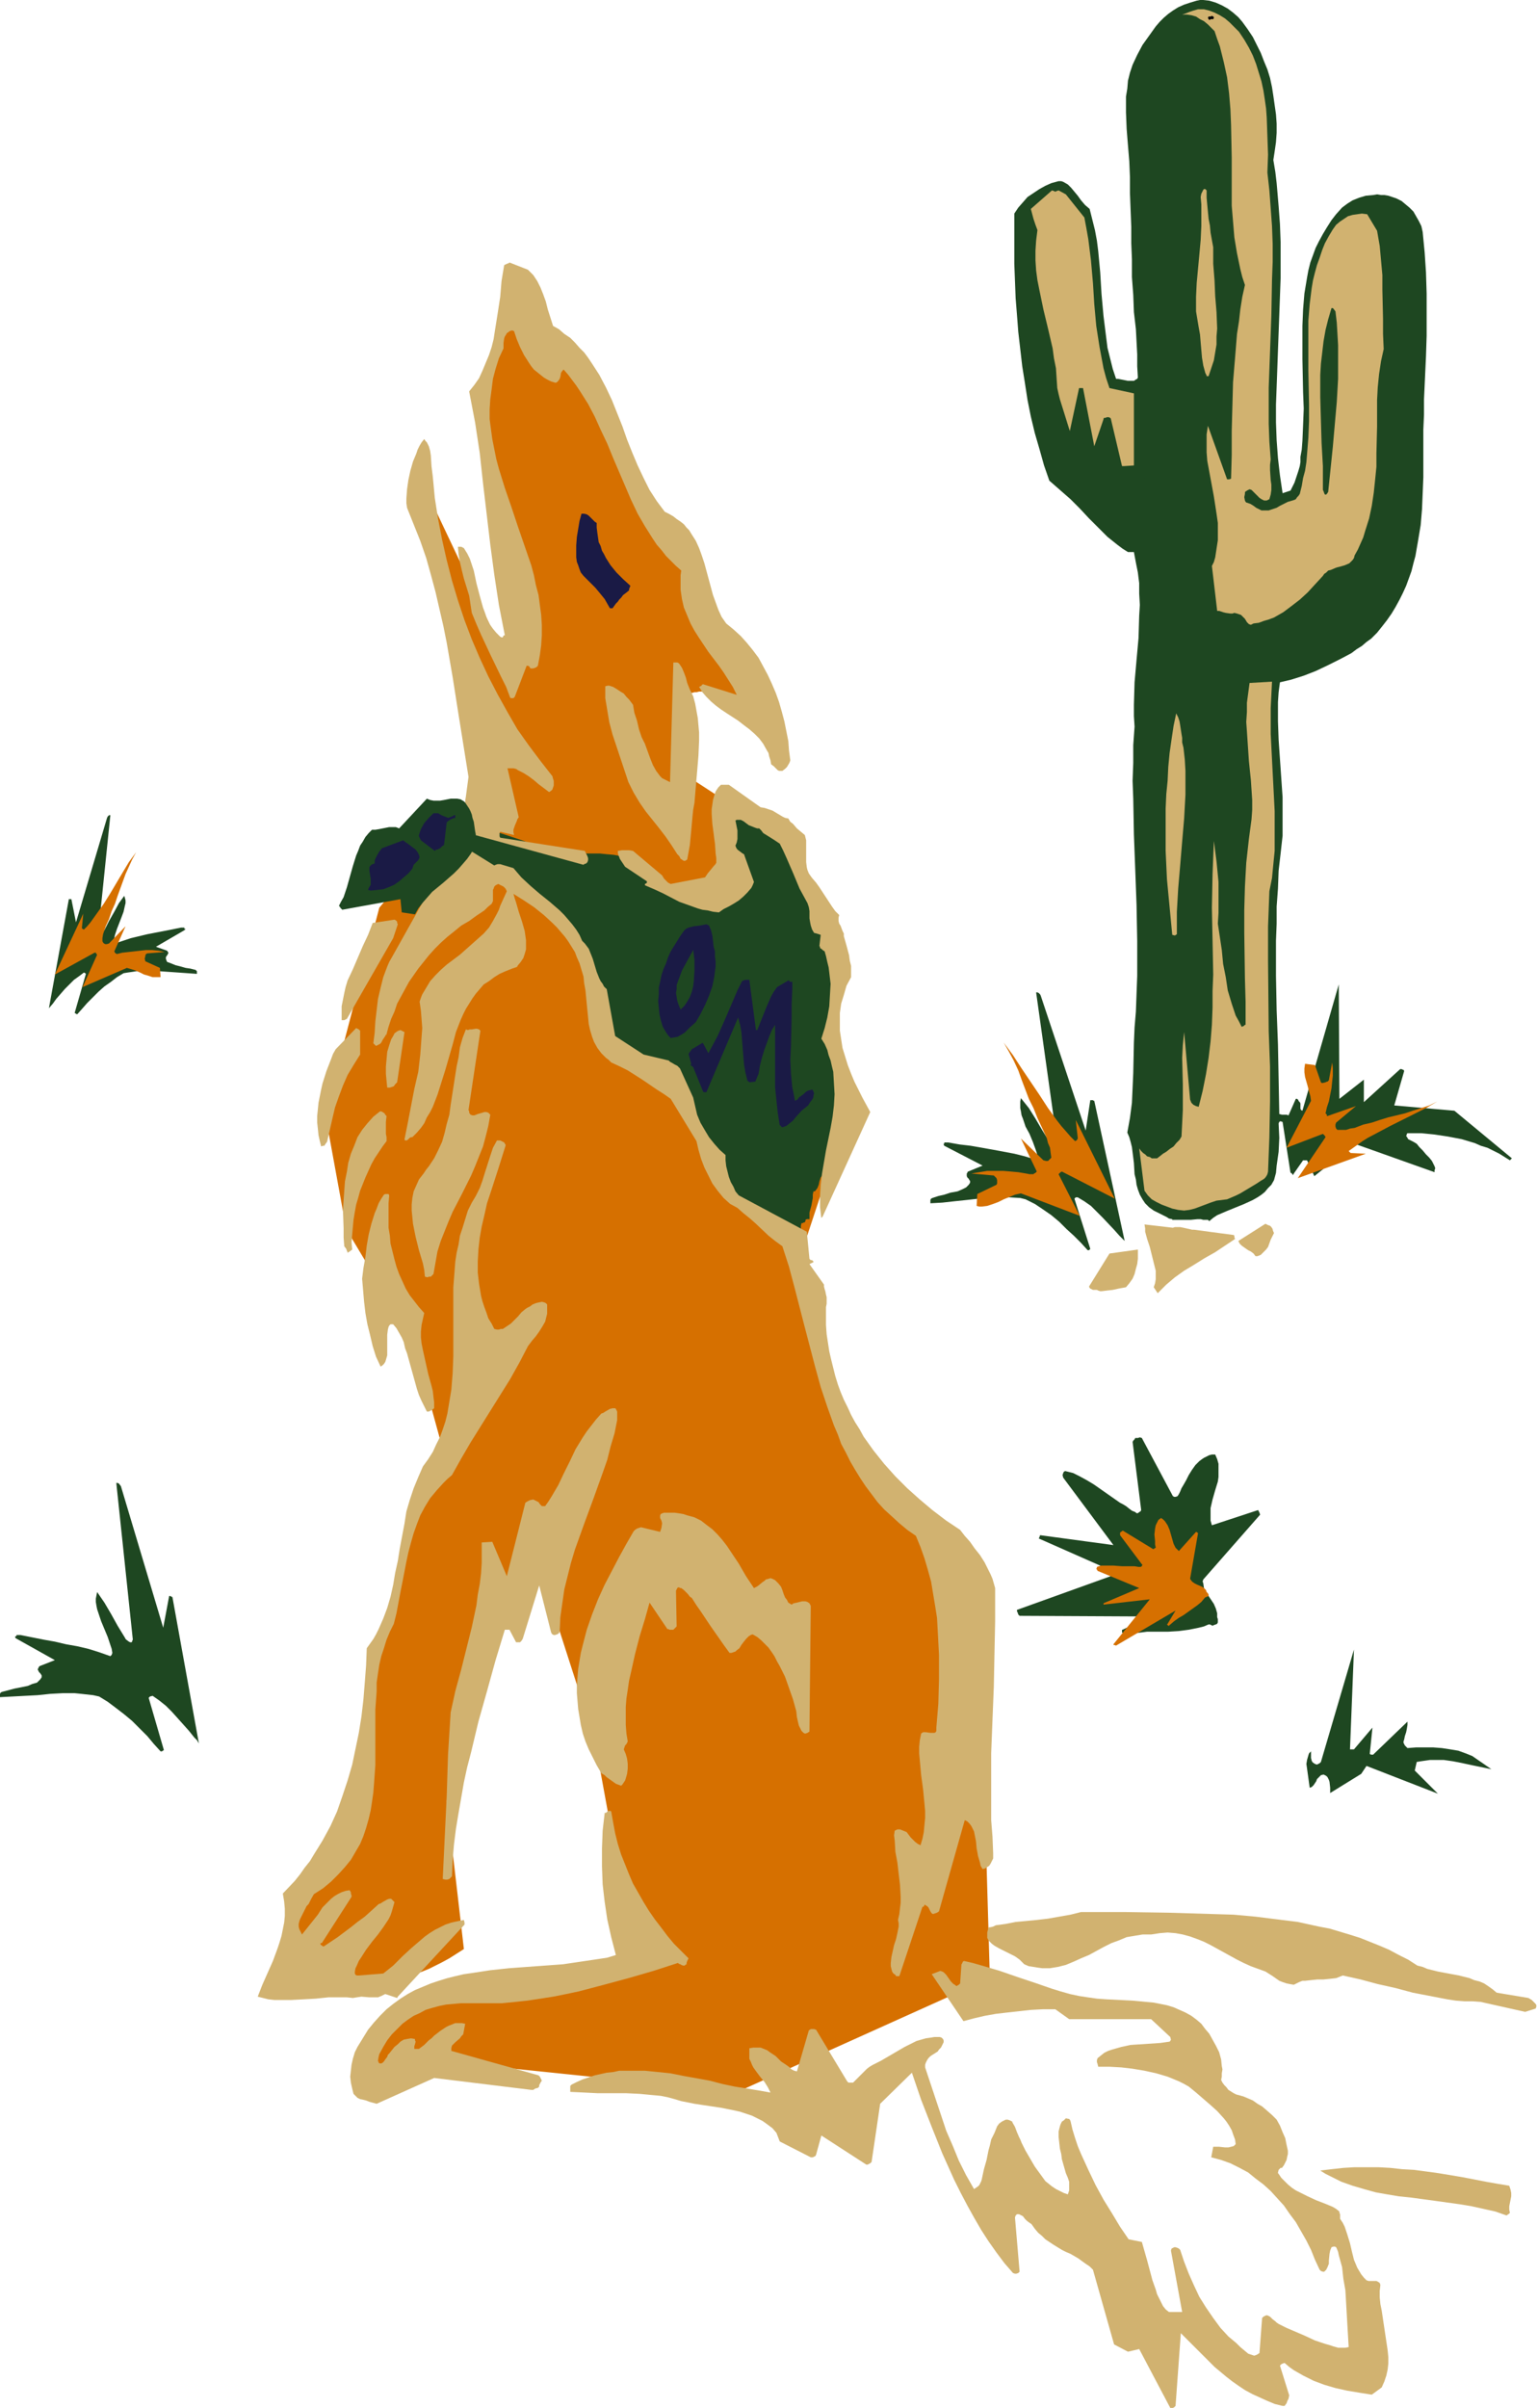<svg xmlns="http://www.w3.org/2000/svg" fill-rule="evenodd" height="588.515" preserveAspectRatio="none" stroke-linecap="round" viewBox="0 0 2326 3642" width="375.921"><style>.brush1{fill:#d67000}.pen1{stroke:none}.brush2{fill:#1e4721}.brush3{fill:#d1b270}.brush5{fill:#1a1a45}</style><path class="pen1 brush1" d="m574 1373 115-139 50 17 1-158-115-365 17-39 15 78 110 232 17-54-59-339 61-165 58 79 314 556-10-5-10-4-9-3-9-4-8-3-8-2-7-2-7-2-6-2-6-1-6-1h-5l-5-1h-4l-4 1h-3l-7 2-4 2-4 4-3 4-2 5-1 5v6l1 6 1 7 2 7 4 15 4 14 3 7 2 7 2 7 1 6 1 6v10l-1 5-2 3-3 2 146 95 49 117 27 72 1 13v36l-1 12-1 12-1 24v12l1 13 1 13 2 13 3 14 4 14 5 15 7 16-77 233 77 295 163 159 33 156 14 481-382 172-377-39H558l59-84 404-81-71-55-50-273-65-202-3-13-2-11-3-9-2-9-3-6-3-6-2-5-3-3-3-2-2-2-3-1-3 1-3 1-2 1-3 3-3 2-5 7-5 8-5 8-5 8-5 8-4 7-2 3-2 2-2 1-2 1-79 300 26 224-11 7-11 7-11 6-10 5-10 5-10 4-10 4-9 3-10 3-9 2-18 4-18 2-17 1h-86l-17 1-18 2-18 3 52-158 89-125 21-237 2-5 2-5 3-6 2-6 2-7 3-7 5-16 5-17 4-19 11-38 9-38 5-19 5-17 5-16 3-7 2-6 2-6 3-6 2-5 2-4 27-27-50-182-101-169-30-164 11-59 69-263z"/><path class="pen1 brush2" d="m1906 2288-2-4-70 23-2-7v-19l3-13 4-14 4-13 1-7v-20l-2-7-3-7h-5l-4 1-4 2-4 2-3 2-4 3-6 6-5 7-5 8-4 8-4 7-3 5-2 5-2 4-2 3-3 1h-2l-2-1-47-88-3-1-3 1h-4l-1 2-2 2-1 2 13 103-1 2-2 1-1 1-2 1-2-1-1-1-5-2-4-3-5-4-5-3-4-2-20-14-20-14-10-6-11-6-10-5-12-3-2 1-1 2-1 3 1 4 76 102-111-15-1 3-1 2 120 53-153 55v2l1 2 1 3 2 2 197 1-41 20h-1v4l1 1 1 1 2 1h2l16-2 16-2h32l16-1 15-2 15-3 8-2 7-3h2l2 1 2 1 2-1 3-1 2-1 1-2v-5l-1-3v-6l-2-7-3-7-4-6-4-6-4-6-3-6-1-7-1-3 1-3 86-98-1-3z"/><path class="pen1 brush1" d="m1812 2318-2-1-26 29-2-2-3-3-3-6-2-7-2-7-2-7-3-7-2-3-2-3-3-3-3-2-4 3-2 4-2 4-1 5-1 9 1 10v5l1 5-2 1-1 1h-1l-46-28-1 1-3 2v4l33 44 1 1-1 1v1l-2 1h-3l-6-1h-19l-13-1h-19l-6 2v1l-1 2 1 1 1 2 63 26-54 23v2l70-8-55 68v1h1l3 1 90-53-12 20-1 1 1 1 1 1h1l1-1 7-6 7-5 7-4 7-5 7-5 7-5 6-5 5-6 1-1h1l1-1h2l1-2v-1l-1-2-2-2-1-3-3-3-3-2-7-3-4-2-3-2-2-2-2-3 12-69-1-1z"/><path class="pen1 brush2" d="m245 2649 3-2-23-79 1-1 1-1 4-1 10 7 10 8 9 9 9 10 17 19 8 10 4 4 3 5-40-221-1-1h-1l-1-1h-2l-9 48-64-214-3-4-2-1h-2l25 237-1 2v1l-1 1h-2l-2-1-4-3-1-1-1-2-11-18-5-9-5-9-10-17-11-16-1 5-1 5v5l1 6 1 5 2 6 4 12 10 24 4 12 2 6 1 6-1 3-1 1-1 1-17-6-16-5-17-4-17-3-17-4-17-3-35-7h-6v1l-1 1h-1v2l1 1 59 33-23 9-1 1-1 2-1 2 1 2 1 2 2 2 2 3v3l-2 3-2 2-3 3-7 2-7 3-10 2-10 2-19 5-2 1-1 2-1 2v1l1 2 19-1 19-1 19-1 19-2 19-1h18l10 1 9 1 9 1 9 2 13 8 12 9 13 10 12 10 12 12 11 11 10 12 10 11h2zm452-1407 22 6 22 7 22 7 21 7 9 3 9 4 9 3 7 3 7 3 5 3 4 2 3 3 13-1h25l11-1h22l10 1 11 1 10 2 10 3 10 4 10 5 10 7 10 9 5 4 5 5 5 6 6 6 66 9v2l2 2h2l2 1 6 1h5l7-6 5-6v-5l1-6 1-3 1-2 1-1 2-1v-3l-1-5v-5l-1-6-3-13-2-13-2-13-1-7v-11l1-6 1-4 2-4h6v-12l7-6h23v6l3 1h4l8 2 9 3h6l1 4 1 3 2 2 2 2h3l2 1h1v6l5 4 3 3 2 2 1 2 1 3v4l2 3 3 4 2 6 2 6 2 6 2 6 2 6 3 5h6v12h6l4 7 3 9 5 18 5 19 3 9 4 7v15l2 1 3 2 1 3 2 4 2 5 1 5 2 12 2 11 1 5 1 4 2 4 1 3 2 2 2 1-1 4v4l-1 6-1 7-3 14-4 15-3 15-1 7-1 6-1 6v8l1 3 14 100v16l-1 6-1 4v7l-1 2v1l-1 1v4l-1 2v12l-6 41v2l-1 1v2l-1 1h-3l-1 1v1l-1 2v2h-3l-2 1-2 2-2 2-3 4-2 6-1 5-2 5-3 4-1 1h-2l-1 5v5l-2 11-3 11v10h-4l-2 1v2l-1 1v1h-2l-1 1h-2l-1 4v4l-2 7-2 7-1 3v5l-2-1h-2l-3-2-2-1-2-1-3-1h-4l-1-3-2-4-3-2-2-3-7-6-7-5-8-4-7-6-7-6-3-3-3-3h-3l-3-2-3-1-2-3-6-6-5-7-6-8-5-6-3-3-3-1-4-2h-3v-13l-1-1-1-1-2-3-1-2-2-3-2-4-2-4-5-9-4-10-11-22-11-21-5-10-4-9-2-4-2-4-2-3-1-3-2-2-1-1-1-2h-1l-2-9-2-7-2-7-3-5-2-5-2-4-3-3-2-2-3-2-3-1-2-1h-3l-6 1-6 1-6 1-7 1h-11l-4-1-5-2-4-2-4-3-5-4-4-4-5-6-5-6-5-7-22-87-29-76-2-1-1-1-2-2-3-4-3-2-3-1-4-1-6-12-3-1-4-3-3-2-4-3-7-8-8-8-8-7-7-7-4-2-3-2-4-1-3-1v-2l-1-2v-1l-1-1h-3l-1-1-1-2v-3h-3l-4-1-6-2-6-1-7-2-8-3-17-6-16-5-8-3-8-3-6-2-6-2-4-2-3-1v-6h-12l-6-6-1-3-1-3-2-4-1-5-2-5-1-4v-3l1-2 1-1h6l33-21zm-581 292-3-2 17-59-1-1-2-1-8 6-7 5-7 7-7 7-13 15-5 7-6 7 30-164v-1h4l7 35 47-158 1-2 1-1 1-1h2l-18 175v2l1 1h3l3-2 2-2 7-14 8-14 7-13 8-11 1 3 1 4v4l-1 4-2 9-3 8-7 18-3 9-2 9v2l1 1 1 1 12-4 12-4 25-6 26-5 25-5h5v2h2l-1 1-1 1-43 25 17 6v1h1v1l1 1-1 2-1 2-1 1-1 2v2l1 3 1 2 3 1 5 2 5 2 8 2 7 2 7 1 8 2 1 1 1 1v4l-14-1-14-1-29-2-14-1h-14l-13 2-7 1-6 1-10 6-9 7-10 7-9 8-8 8-9 9-7 8-8 9h-1z"/><path class="pen1 brush1" d="m125 1493 22-49-1-1-1-2h-2l-60 33 43-92-2 21v1l1 1 2 1 5-5 5-6 10-14 10-14 10-16 19-32 9-15 11-15-6 11-5 11-5 11-4 11-8 22-4 12-5 11-4 12-5 11-2 6-2 6-1 6v5l1 1v1l3 2h3l3-1 25-26-17 38 1 2 1 1 2 1 8-2 9-1 18-2 9-1h9l10 1 9 2-26 2-2 1-1 2v1l-1 4 1 4 22 10 1 14h-12l-6-2-7-2-6-3-7-3-6-2-7-2-67 29z"/><path class="pen1 brush2" d="m2176 2713-35-35 3-13 6-1 7-1 7-1h21l14 2 15 3 14 3 29 6-29-20-5-2-5-2-11-4-12-2-13-2-13-1h-26l-13 1-2-2-2-2-1-2-1-2v-2l1-3 1-5 2-6 1-5 1-6v-5l-52 50h-3l-2-1v-1l4-39-28 33h-6l6-151-50 170-2 2-4 2-3-1-3-2-1-1-1-2-1-4v-10l-3 3-1 3-2 7-1 6 1 7 4 29 3-1 3-3 2-3 2-3 1-3 3-3 3-3 4-1 4 2 2 2 2 4 1 3 1 9v8l47-29 8-12 108 42zm-346-866 6-5 6-4 7-3 7-3 27-11 13-6 7-4 6-4 5-4 5-6 5-5 4-7 3-11 1-11 3-21 1-21-1-21v-1l1-2 1-1h1l3 1 12 77h1l1 1 1 1v1h1l1-2 14-20h6l11 24 61-49 121 43v-3l1-3-1-3-1-2-3-6-4-5-5-5-5-6-5-5-4-5-5-3-4-2-4-2-1-2-2-3 1-2v-1l1-1h21l20 2 20 3 21 4 20 6 9 4 10 3 18 9 8 5 8 5 3-3-87-72-91-8 15-52-1-2h-1l-2-1h-2l-55 50v-34l-37 29-1-173-55 191-2-1-1-2v-8l-1-2-2-2v-1l-1-1-1-1h-2l-11 25-3-1h-7l-4-1-1-53-1-52-2-52-1-52v-53l1-26v-26l2-27 1-27 3-26 3-27v-58l-2-29-2-29-2-29-1-28v-29l1-15 2-15 17-4 19-6 18-7 19-9 18-9 17-9 8-6 8-5 7-6 7-5 9-9 8-10 7-9 7-10 6-10 6-11 5-10 5-11 4-11 4-11 3-12 3-11 4-23 4-24 2-24 1-24 1-24v-72l1-23v-23l3-65 1-31v-64l-1-32-2-30-3-31-2-9-4-8-4-7-4-7-6-6-6-5-6-5-8-4-6-2-6-2-6-1h-5l-6-1-6 1-11 1-10 3-10 4-8 5-8 6-9 10-7 9-7 11-6 10-6 11-5 10-4 11-4 11-3 12-2 11-2 12-2 12-2 24-1 25v50l1 50 1 25-1 25-1 24-1 13-2 11v8l-1 6-2 7-2 6-4 12-6 12-12 4-4-27-3-26-2-27-1-27v-27l1-27 2-55 2-54 2-55v-55l-1-27-2-27-3-35-2-17-3-18 2-13 2-14 1-14v-14l-1-14-2-14-2-14-2-13-3-14-4-13-5-12-5-13-6-12-6-12-8-12-8-11-6-7-8-7-8-6-9-5-9-4-10-3-9-1h-5l-5 1-10 3-9 3-9 4-8 5-7 5-7 6-6 6-6 7-5 7-5 7-10 14-8 15-7 15-4 12-3 12-1 12-2 12v24l1 25 2 25 2 24 1 24v24l1 26 1 25v25l1 24v27l2 27 1 26 3 26 1 19 1 19v18l1 17-1 2-2 1-3 2h-9l-10-2-5-1h-3l-5-15-4-16-4-16-2-16-2-16-2-16-3-33-2-33-3-32-2-16-3-16-4-16-4-16-7-6-6-7-5-7-5-6-5-6-5-5-7-4-3-1h-4l-11 3-9 4-9 5-9 6-9 6-7 8-7 8-6 9v76l1 26 1 26 2 25 2 26 3 26 3 26 4 25 4 26 5 25 6 25 7 24 7 25 8 23 16 14 16 14 14 14 14 15 14 14 14 14 15 12 8 6 8 5h9l3 16 3 15 2 16v16l1 17-1 16-1 34-3 33-3 34-1 34v17l1 16-2 28v27l-1 27 1 27 1 54 2 53 2 54 1 54v53l-1 27-1 27-2 24-1 23-1 46-1 23-1 22-3 23-2 11-2 11 3 7 2 7 2 8 1 8 2 16 1 17 2 8 1 8 2 7 3 8 4 7 4 6 6 6 7 5 4 2 4 2 6 3 6 3 3 2 5 1v1h28l10-1h5l4 1h7l1 1 1 1z"/><path class="pen1 brush3" d="M1807 1860h-3l-4-1-9-2-5-1h-8l-3 1-43-5 1 6v5l3 11 4 12 3 12 3 12 3 12v13l-1 6-2 6 6 9 1-1 6-6 6-6 13-11 14-10 15-9 16-10 16-9 15-10 15-10-1-3v-2l-1-1-60-8zm-140 93 8-1 9-1 9-2 11-2 5-6 5-7 3-7 2-8 2-7 1-8v-14l-43 6-31 50 1 2 1 1 2 1 2 1h6l2 1 3 1h2zm236-53 5-2 4-4 4-4 3-4 4-11 5-10-1-2-1-3v-1l-2-3-2-2-3-1-4-2-41 26 2 4 3 3 7 5 3 2 4 2 4 3 3 4h3z"/><path class="pen1 brush2" d="m1648 1891 2-2-24-76 1-1 1-1h3l10 6 10 7 9 9 9 9 17 18 8 9 8 8-46-212h-1l-1-1h-4l-7 46-68-204-1-2-2-2-2-1h-2l32 228-1 3-2 1h-1l-2-1-3-2-2-2-1-1-11-18-10-17-10-16-12-15-1 5v10l1 5 1 6 2 5 4 12 6 11 5 12 4 11 2 6 1 5v3l-1 2h-2l-16-5-16-4-16-3-16-3-34-6-17-2-17-3h-6v2h-1v1l1 2 58 30-22 9-1 1v1l-1 1v4l1 2 2 2 1 2 1 1v3l-2 3-2 2-2 2-6 3-7 3-11 2-9 3-9 2-9 3-2 1-1 2v5l18-1 18-2 19-2 18-2 19-2h27l17 1 8 2 14 7 12 8 13 9 12 10 11 11 11 10 11 11 10 11h2z"/><path class="pen1 brush1" d="m1634 1839-32-63 2-2 1-1 2-1 80 41-59-119 3 27v1l-1 2-1 1-2 1-7-7-7-8-7-8-7-9-13-18-13-20-27-40-13-20-14-19 8 14 7 13 7 15 5 14 11 29 7 14 6 15 7 15 7 15 2 8 3 7 1 8 1 7-2 2-1 1-2 2h-3l-4-1-34-33 24 50-2 2-2 1-1 1h-6l-5-1-12-2-11-1-12-1h-24l-12 2-12 2 34 3 1 1 2 2 1 1 1 3v5l-1 2-29 14-1 18 4 1h4l8-1 9-3 8-3 8-4 17-7 9-2 89 34z"/><path class="pen1 brush3" d="m1792 1831 8-1 8-2 16-6 8-3 9-3 8-1 8-1 7-3 7-3 6-3 5-3 10-6 10-6 3-2 3-2 5-3 2-2 2-3 1-2 1-4 1-26 1-26 1-54v-53l-2-53-1-106v-53l2-53 4-20 2-21 2-20v-60l-2-39-2-39-2-39v-39l1-20 1-20-34 2-2 15-2 15v14l-1 15 1 14 1 15 2 30 3 29 2 30v15l-1 14-2 15-2 15-2 18-2 18-2 36-1 35v35l1 69 1 35v35h-1l-1 1-1 1-3 1-4-8-5-9-3-9-3-9-3-10-3-10-3-20-4-20-2-21-3-20-3-20 1-16v-47l-3-31-4-31-1 25-1 25-1 51 1 50 1 51-1 25v25l-1 26-2 25-3 25-4 25-5 25-6 24-4-1-4-2-3-3-2-5-9-102-2 20-1 19 1 40v39l-1 20-1 20-3 5-5 5-4 5-6 4-5 4-5 3-5 4-4 3h-8l-3-2-4-1-3-3-3-2-3-3-3-4 8 64 5 7 6 6 7 4 8 4 8 3 8 3 9 2 9 1z"/><path class="pen1 brush2" d="m2146 1752-35-34 2-12 7-2 6-1 7-1h20l14 1 14 2 14 3 14 3 14 2-28-18-5-2-5-2-11-3-12-2-12-1h-38l-12 1-2-1-2-2-1-2-1-2v-4l1-6 2-5 1-6 1-5v-3l-1-2-49 49h-4l-1-2 3-36-25 31-1 1h-6l2-146-42 167-3 1-4 2-2-1-3-2-2-1-1-2-1-4v-9l-4 6-1 6-1 7 1 6 5 28 3-2 2-2 2-3 2-3 2-3 2-3 3-2 4-2 3 1 2 3 2 3 1 4 1 8v8l45-30 8-12 105 38zm-395-16 20-15 3-16 2-16 2-32 1-33v-66l1-32 1-33 2-15 1-16h3l2 1 1 1 22 169 4-25 3-25 2-26 1-25 1-50 1-50-1-51 1-50 1-25 1-25 2-26 3-25 3-1h3l6 16 4 16 3 16 3 17 2 17 1 17 1 34 1 34 1 17 2 17 2 18 3 17 4 17 5 17-2-26-1-27v-26l1-26 2-53 3-53 3-53 1-27v-52l-1-27-3-27-3-26v-31l1-5-34 11h-2l-2-2-2-1-2-2-13-212 1-1 2-2 2-2 3-2-15-266 1-1h4l1 1 32 107 1-27 2-26 4-54 3-54 1-54 1-27-1-27-1-27-1-27-2-27-3-26-4-27-5-27 3-9 2-9 1-9v-9l-1-16v-9l-1-7-2-25-3-25-5-24-2-13-2-13-4-6-8-12-4-5-4-4-5-4-6-3-7-2h-7l-6 1h-5l-6 2-10 8-10 8-8 9-7 10-7 10-5 11-4 12-4 12-3 12-2 12-1 13-1 14-1 13v13l1 27 4 32 2 32 2 32v31l6 110 2 54 2 55 2 54v55l-1 54-1 54 1 53v106l-1 53-5 105-5 106 5 108 2 54 1 54 1 54-1 53-1 27-2 27-2 26-2 27v13l-1 14v27l1 6 1 6 2 6 2 6 3 5 3 4 4 5 5 4 4 2 3 1h2z"/><path class="pen1 brush3" d="m1778 1415 3-2v-34l2-35 3-35 3-36 3-35 2-36v-36l-1-17-2-18-1-4-1-4v-7l-1-6-2-13-1-6-2-6-3-6-4 19-3 20-3 21-2 21-1 21-2 20-1 22v64l2 43 4 42 4 42 4 1z"/><path class="pen1 brush2" d="m1850 1032 84-21 12 6 18-5 18-6 18-7 18-8 16-9 7-5 8-5 7-5 6-6 7-7 5-7 2-4 2-5 1-9 1-8 1-4 2-4v-1h2l4-1 10 9 5-11 6-11 4-11 5-11 3-11 4-11 5-24 4-23 3-25 2-24 2-25V609l1-25 1-24 2-24v-47l1-46-1-23-1-23-3-23-2-11-2-11-3-7-3-6-4-6-4-6-5-4-5-5-6-3-6-3-9-3-9-2-9-1-9 1 16 5 3 7 3 7 7 14 3 7 2 8 1 8v4l-1 5 3 8 1 8 2 9v8l1 16-1 16v16l-1 16v23l1 7-4 22-2 22-2 23-1 22v91l-1 22-1 22-2 22-4 21-4 21-3 11-4 10-4 10-4 10-5 10-5 9-7 8-7 7-6 5-5 4-4 1-2-1-3-1-7 5-7 6-14 12-6 7-6 6-13 13-14 12-7 5-7 5-9 4-8 4-10 3-9 2-3 2-3 1-6 2h-4l-4-1-4-2-3-2-7-5-6-5-24-5 2 92 3 1z"/><path class="pen1 brush3" d="m1897 943 8-1 8-3 7-2 8-3 7-4 7-4 12-9 13-10 12-11 11-12 12-13 2-3 3-2 3-3 4-1 7-3 3-1 4-1 7-2 7-3 2-2 3-3 2-3 1-4 5-9 8-18 3-10 6-19 4-19 3-20 2-19 2-20v-20l1-41v-40l1-19 2-20 3-20 4-18-1-23v-23l-1-44v-22l-2-22-2-22-4-23-15-25-8-1-7 1-7 1-7 2-6 4-6 4-6 5-5 7-6 10-6 11-4 10-4 12-4 11-3 11-3 12-2 12-3 24-2 25v75l1 52v25l-1 25-2 25-1 12-2 13-3 11-2 12-2 8-1 4-2 3-2 2-2 3-2 1-3 1-7 2-6 3-6 3-5 3-6 2-6 2h-11l-4-2-4-2-4-3-5-3-3-1-3-1-1-1-1-2-1-5 1-5v-2l1-2h1l1-1 2-1 2-1 3 1 2 2 5 5 5 5 3 2 4 2h4l2-1 2-1 2-7 1-7v-8l-1-7-1-15v-8l1-8-2-27-1-27v-55l2-54 1-27 1-28 1-54 1-27v-27l-1-27-2-27-2-27-3-27 1-27-1-28-1-28-1-14-2-14-2-13-3-14-4-13-4-13-5-13-6-12-7-12-8-12-7-7-7-7-7-6-8-5-8-4-8-3-8-2h-9l-7 2-6 2-5 2-3 1-3 1h7l7 1 7 2 6 4 6 3 6 5 5 5 5 5 4 12 4 11 3 12 3 12 5 23 3 24 2 24 1 24 1 49v73l2 24 2 24 4 24 5 24 3 12 4 12-4 18-3 19-2 18-3 19-3 37-3 36-1 37-1 37v36l-1 36-3 1h-3l-29-81-2 13v27l1 13 5 27 5 27 4 26 2 14v26l-2 13-2 13-2 7-3 6 8 68h3l3 1 3 1 4 1 7 1h3l3-1 4 1 3 1 3 1 2 2 4 4 3 5 2 2 1 1 3 1 4-2z"/><path class="pen1 brush2" d="M1713 826h1l1-1 3-3-2-97-1-2-1-2h-1l-2-1-3-1-4 1-8 1-4-1-2-1-1-2-16-50-13 31-1 1-1 1h-2l-2 1-2-2-3-2-3-6-3-7-2-8-3-16-1-8-1-7-7 52v1h-6l-6-11-5-13-5-13-4-14-4-15-4-14-4-14-4-15-5-33-12-67-6-32-5-33-5-33-3-33-3-33h-3l-2 24-1 25v24l1 25 1 25 1 25 3 25 2 25 4 25 3 25 5 24 4 25 6 24 5 24 6 24 6 23 9 8 8 7 6 7 3 4 3 3 6 3 7 4 5 5 6 6 10 11 6 6 5 5 7 6 5 7 5 6 5 6 5 5 6 4 6 5 7 2 4-1zm295-79 2-3 7-68 3-34 3-34 2-35v-51l-1-17-1-17-2-17-3-4-1-1h-2l-5 17-4 16-3 17-2 17-2 17-1 17v34l1 35 1 34 2 35v36l1 2 1 3 1 2h2l1-1z"/><path class="pen1 brush3" d="m1701 705 15-1V595l-37-8-5-15-4-15-3-16-3-16-5-32-3-33-2-32-3-34-4-32-3-17-3-16-28-35-11-6-3 1-2 1-2-1-3-1-32 28 4 15 3 9 3 8-2 16-1 15v15l1 15 2 15 3 15 6 29 7 29 7 30 2 15 3 15 1 15 1 15 2 9 2 8 5 16 5 16 5 16 14-65h6l17 88 14-41v-1l1-1h2l2-1h3l2 1 1 1 17 72h3z"/><path class="pen1 brush2" d="m2010 651 4-36 3-35v-36l-1-18-2-18-3 18-3 18-1 18-1 17v18l1 18 1 18 2 18z"/><path class="pen1 brush3" d="m1829 569 4-12 4-12 2-12 2-12v-12l1-12-1-25-2-24-1-24-2-25v-25l-2-11-2-11-1-11-2-10-2-21-1-11v-11l-2-2h-2l-1 1-1 2-2 4-1 5 1 11v33l-1 21-2 22-4 43-1 21v22l2 12 2 12 2 11 1 12 2 23 2 12 3 11 1 2 1 2v1h3z"/><path class="pen1" style="fill:#000" d="M1832 29h4l1-2v-1l-1-1-2-1-2 1h-3l-1 2 1 2 1 1h1l1-1z"/><path class="pen1 brush1" d="m1947 1736 55-21 2 2 1 1 1 2-42 62 103-37-22-1h-1l-1-1-1-1-1-1 7-5 14-10 8-5 17-9 17-9 36-18 18-9 17-10-12 6-12 4-13 4-12 4-25 6-13 4-12 4-13 3-13 5-7 1-6 2h-13l-2-2-1-3v-3l1-3 30-25-43 15h-1v-2l-1-1-1-1 2-9 3-9 4-20 1-10 1-9v-11l-1-9-5 27-2 2h-1l-2 1-4 1h-2l-1-1-9-26-15-2-1 7v6l1 7 2 7 2 7 2 8 2 7 1 7-37 71z"/><path class="pen1 brush3" d="m1944 3639 3-4 1-3 2-4 1-5-14-45 1-1 1-1 2-1 3-1 7 6 7 5 7 4 7 4 16 8 16 6 17 5 18 4 18 3 19 3 15-11 4-9 3-9 2-9 1-9v-10l-1-10-3-20-3-20-3-20-2-10-1-10v-10l1-9-1-3-3-2-2-1h-12l-3-1-4-4-4-5-3-5-3-5-5-12-3-12-3-13-4-13-4-12-3-6-4-6v-7l-1-2v-2l-5-4-5-3-12-5-13-5-13-6-12-6-6-3-6-4-6-5-5-5-5-5-4-6-1-1v-1l1-4 2-2 1-1h2l3-4 2-4 2-4 1-5 1-4v-5l-2-9-2-10-4-9-4-10-5-9-7-7-8-7-7-6-7-4-7-5-7-3-7-3-7-2-4-1-4-2-8-5-3-4-3-3-3-4-2-4 1-5v-5l1-6-1-5-1-10-3-11-5-10-5-9-5-9-6-7-6-8-7-6-8-6-9-5-9-4-9-4-10-3-10-2-10-2-11-1-21-2-20-1-20-1-14-1-14-2-13-2-14-3-14-4-13-4-26-9-27-9-26-9-27-8-14-4-13-3-2 1v1l-1 1v1l-1 1-2 29-2 2-2 1-1 1-2-1-1-1-2-1-4-4-7-10-4-4-2-1-3-1-13 5 48 71 15-4 17-4 17-3 17-2 18-2 18-2 19-1h18l21 15h124l29 27 1 4-1 2-1 1-14 2-15 1-15 1-15 1-14 3-7 2-7 2-6 2-6 3-5 4-5 4-1 3v3l1 3 1 4h17l18 1 17 2 18 3 18 4 17 5 17 7 8 4 7 4 11 9 22 19 10 9 10 11 4 5 4 6 4 7 2 6 3 8 1 7-3 3-4 1-4 1h-5l-9-1h-9l-3 16 15 4 14 5 14 7 13 7 11 9 12 9 11 10 10 11 10 11 9 13 9 12 8 14 8 14 7 14 6 15 7 15 1 1 1 1 3 1h2l3-3 2-4 2-5v-5l1-10 1-5 2-5 3-1h2l2 1 1 2 2 5 1 5 5 18 2 18 3 17 1 17 2 35 2 34-5 1h-11l-7-2-6-2-7-2-15-5-15-7-14-6-14-6-6-3-6-3-3-2-2-2-4-3-4-4-4-2h-2l-2 1-2 1-2 2-4 53-3 2-2 1-3 1-3-1-3-1-3-1-6-5-6-5-6-6-6-5-6-5-12-13-11-15-11-16-10-16-8-17-8-18-7-18-6-18-1-1-1-1-2-1-3-1h-2l-2 1-2 1-1 3 17 93h-20l-5-4-4-5-3-6-3-6-3-6-2-7-5-14-8-30-4-14-4-14-20-4-13-19-12-20-13-21-12-22-11-23-11-24-5-12-4-12-4-13-3-13-1-2-1-1-5-1-3 3-3 2-2 4-1 3-1 4-1 4v8l1 9 1 9 2 8 1 8 2 7 4 14 3 7 2 6v13l-2 6-6-2-6-3-6-3-6-4-5-4-5-4-8-11-8-11-7-12-7-12-6-12-2-5-2-4-3-7-3-8-4-7v-1l-2-1-2-1-3-1h-3l-2 1-4 2-4 3-3 4-4 10-5 10-2 9-2 7-3 15-4 14-3 14-1 4-2 4-1 2-2 2-3 2-3 2-12-21-11-22-9-22-10-23-8-24-8-24-16-48v-4l1-3 2-4 2-3 3-3 3-2 8-5 2-3 2-2 1-1 2-4 1-2 1-2v-3l-1-2-2-2-3-1h-8l-6 1-7 1-7 2-7 2-6 3-12 6-12 7-12 7-12 7-12 6-5 3-4 3-7 7-14 14h-7l-2-2-47-78-3-1h-5l-3 2-18 62-4-1-4-2-3-3-4-3-9-6-8-8-9-6-4-3-5-2-5-2h-11l-6 1v16l2 4 2 5 2 4 5 7 6 8 6 7 5 8 2 4 2 4-17-3-18-3-19-3-19-4-19-5-39-7-20-4-19-2-20-2h-39l-9 2-10 1-9 2-9 2-9 3-9 3-9 4-8 4-2 2v9l21 1 20 1h43l21 1 21 2 11 1 10 2 11 3 10 3 20 4 40 6 20 4 9 2 9 3 9 3 8 4 8 4 7 5 8 6 6 7 5 13 47 24h3l2-1 2-1 1-2 8-29 68 44h2l2-1 2-1 2-2 13-88 48-47 14 41 16 41 16 40 9 20 9 20 10 20 10 19 10 18 11 19 11 17 12 17 12 16 13 15 3 1h2l3-1 2-2-7-82 1-3 1-1 1-1h3l2 1 4 2 3 4 3 3 4 3 3 2 5 7 5 6 6 5 5 5 6 4 6 4 13 8 6 3 7 3 12 7 11 8 6 4 5 5 32 113 21 11 17-4 47 89h4l2-1 2-2 8-110 17 17 17 17 17 17 18 15 9 7 10 7 9 6 11 6 11 5 11 5 12 5 12 3h3z"/><path class="pen1 brush3" d="m2070 3571 1-20-1 2-2 2h-1l-3 1-4 1-3 1-2 1v2l1 3 2 2 2 1 5 3 5 1zm210-220 1-1h1v-1h1l1-1 1-1-1-5v-5l1-5 1-5 1-5v-5l-1-5-1-3-1-3-18-3-17-3-36-7-36-6-37-5-18-1-18-2-18-1h-36l-17 1-18 2-17 2 8 5 8 4 16 8 17 6 17 5 18 5 17 3 18 3 19 2 37 5 36 5 18 3 18 4 18 4 17 6zM570 3182l87-39 147 18h3l3-2 4-1 2-2v-2l1-2 1-2 2-3-1-2-1-2-1-2-2-2-132-37v-4l1-4 3-3 2-2 7-6 2-3 3-3 3-16-5-1h-10l-5 2-5 2-4 2-9 6-9 7-4 4-4 3-7 7-8 6h-7v-4l1-3 1-4-1-2v-2l-6-1-6 1-5 1-5 3-4 4-5 4-8 10-2 2-1 3-3 4-2 3-2 2-2 1h-2l-2-1v-1l-1-2 1-6 1-4 6-11 6-10 7-9 8-8 8-8 8-6 9-6 9-4 9-5 10-3 11-3 10-2 11-1 11-1h62l20-2 19-2 20-3 19-3 20-4 19-4 38-10 37-10 38-11 37-12 1 1 2 1h1l1 1 3 1h2l1-1 2-1v-2l1-3 2-4-11-11-11-11-10-12-9-12-10-13-9-13-8-13-8-14-8-14-6-14-6-15-6-15-5-16-4-16-3-16-3-17-1-1h-3l-3 2-1 1h-2v1l-3 26-1 27v27l1 27 3 26 4 27 6 27 7 27-13 4-13 2-27 4-27 4-55 4-27 2-28 3-26 4-14 2-13 3-12 3-13 4-12 4-12 5-12 5-11 6-11 7-11 8-10 8-10 10-9 10-9 11-8 13-8 13-4 8-3 10-2 9-1 9-1 9 1 9 2 9 2 8 3 3 3 3 4 2 5 1 4 1 5 2 11 3zm1738-139 16-5 1-3v-2l-1-2-2-2-4-4-5-3-48-8-6-5-7-5-6-4-7-3-8-2-7-3-16-4-16-3-16-3-16-4-7-3-8-2-14-9-14-7-15-8-14-6-15-6-15-6-16-5-30-9-16-3-32-7-32-4-32-4-33-3-33-1-33-1-33-1-66-1h-66l-16 4-17 3-17 3-17 2-32 3-15 3-15 2-4 2-4 1h-2l-1 1-1 3-1 4v8l2 4 2 2 3 3 4 3 7 4 8 4 4 2 4 2 8 4 7 5 4 4 3 3 7 3 7 1 6 1 7 1h12l12-2 12-3 12-5 11-5 12-5 22-12 12-6 11-4 12-5 12-2 12-2h13l13-2 12-1 12 1 11 2 11 3 11 4 10 4 10 5 20 11 20 11 10 5 11 5 11 4 11 4 11 7 10 7 5 2 6 2 5 1 6 1 4-2 4-2 5-2h4l9-1 10-1h9l10-1 9-1 5-2 5-2 27 6 26 7 27 6 26 7 26 5 26 5 13 2 13 1h12l13 1 67 15zM686 1282l-93 166-4 7-3 7-3 8-3 8-4 16-4 17-2 17-2 17-1 17-2 16 2 2 2 2 2-1 2-1 2-1 2-2 1-2 1-2 4-6 1-2h1v-1l3-11 4-12 5-11 4-12 6-11 6-11 6-11 7-10 7-10 8-10 8-10 9-10 9-9 10-9 10-8 11-9 12-7 11-8 12-8 5-5 6-5 1-2 1-2v-17l1-2 1-3 2-2 4-2 4 2 4 2 3 3 1 2 1 2-10 22-2 6-3 6-6 11-6 10-8 9-9 8-9 8-18 16-20 15-9 8-8 8-8 9-6 10-6 10-2 5-2 6 2 14 1 13 1 13-1 13-1 14-1 13-3 26-6 26-5 26-5 26-5 25 2 1h1l2-1 3-3 2-1h2l7-7 6-7 5-7 4-9 5-8 4-8 7-18 6-19 6-19 11-38 5-19 7-18 4-9 4-8 5-8 5-8 5-7 6-7 6-7 8-5 8-6 8-5 9-4 10-4 6-2 2-1v-1l5-6 4-6 2-6 2-7v-14l-1-7-1-7-4-14-5-15-4-14-2-6-2-7 16 10 15 10 15 12 13 12 7 7 6 7 6 7 5 7 5 8 5 8 3 8 4 9 3 10 3 10 1 10 2 11 2 21 2 20 1 10 2 9 3 10 3 8 5 9 6 8 7 7 4 3 4 4 13 6 12 6 11 7 11 7 22 15 11 7 10 7 39 64 3 13 4 14 5 13 6 12 6 12 8 11 9 11 10 9 11 6 9 8 10 8 9 8 19 18 10 8 11 8 10 31 8 30 16 62 16 61 8 29 10 30 10 28 6 14 5 14 7 13 7 14 7 12 8 13 8 12 9 12 9 12 10 11 11 10 12 11 12 10 13 9 7 17 6 17 5 17 5 18 3 18 3 18 3 19 1 18 1 19 1 19v37l-1 37-3 36v5l-1 2-2 1h-6l-7-1h-4l-3 2-2 10-1 10v10l1 11 2 22 3 22 2 21 1 11v11l-1 10-1 11-2 10-3 10-4-2-4-3-7-7-3-4-3-4-5-2-5-2h-4l-4 2-1 7 1 8 1 17 3 16 2 17 2 17 1 18v9l-1 8-1 9-2 9 1 5v5l-2 10-2 9-3 9-2 9-2 9-1 9v5l1 4 1 4 2 3 3 2 1 2h5l35-105h2v-1l1-1v-1h1l1 1 2 1 2 2 3 6 2 3 2 1 3-1 3-1 3-2 39-138 4 2 3 3 3 4 2 4 2 4 1 5 2 10 1 11 1 5 1 6 3 10 1 5 3 5 4-1 3-2 3-2 2-3 2-4 2-4v-8l-1-25-2-25v-101l2-51 2-50 1-50 1-49v-50l-2-7-2-7-3-7-3-6-6-12-7-11-8-10-7-10-8-9-7-9-21-14-21-16-19-16-19-17-18-18-17-19-16-20-15-21-6-11-7-11-6-11-5-11-6-12-5-12-4-11-4-13-3-12-3-12-3-13-2-13-2-13-1-14v-27l1-5v-10l-1-4-1-5-1-3-1-4v-3l-22-31 2-1 2-1 2-1v-1l-1-1-1-1h-2l-1-1-1-1-4-41-103-55-5-6-3-7-4-7-3-8-2-8-2-8-1-9v-8l-9-8-8-9-8-10-6-10-7-12-5-12-3-13-3-13-20-44-4-4-4-2-5-3-2-1-2-2-38-9-43-28-13-72v1l-4-4-2-4-3-4-2-4-4-10-3-10-3-10-4-10-2-5-3-4-3-4-4-4-4-9-5-8-6-8-6-7-6-7-7-7-15-13-15-12-14-12-14-13-6-7-6-7-20-6h-4l-3 1-2 1-42-26 1-3v-3l3-5 4-5 5-4 164 45 1-1 3-1 2-2 1-3v-3l-1-3-2-4-2-4-128-20-1-2v-5l1-2 21 5-1-4v-4l1-3 1-3 3-7 1-3 2-3-17-74h9l4 1 3 2 8 4 8 5 8 6 7 6 8 6 8 6 3-2 2-2 1-3 1-3v-7l-1-3-1-4-18-23-18-24-17-24-15-26-15-27-14-27-13-28-12-28-11-29-10-30-9-30-8-31-7-31-6-31-5-32-3-32-1-8-1-8-1-16-1-7-2-7-3-6-2-2-2-3-4 5-3 5-3 6-2 6-5 12-4 14-3 14-2 14-1 14v7l1 7 10 25 10 25 9 26 7 25 7 26 6 26 6 26 5 25 9 52 8 51 8 50 8 50-2 15-2 15-1 6v7l1 6 2 5v2l-1 2h-1l-1 1-3 1-1 1-1 1-1 2-1 3-1 4-1 4-2 9-1 9-2 4-1 3v3l-1 2-1 2h-1z"/><path class="pen1 brush2" d="m719 1257-1-7-1-7-2-6-1-5-2-5-2-4-2-3-2-3-2-3-2-2-5-3-5-1h-10l-5 1-5 1-6 1h-10l-5-1-5-2-42 45-5-2h-10l-5 1-5 1-5 1-6 1h-5l-5 5-5 6-4 7-4 6-3 8-3 7-5 16-9 32-5 15-4 7-3 6 1 1v1h1v1l1 1 2 2 88-16 2 20 20 3 5-9 7-9 7-8 7-8 17-14 16-14 7-7 7-8 6-7 5-7 5-8 2-8 1-5v-9l-1-5z"/><path class="pen1 brush3" d="m602 3020 101-109v-3l-1-4-10 2-9 2-9 3-8 4-8 4-8 5-7 5-7 6-14 12-13 12-14 14-15 12-37 3h-3l-2-1-1-2v-3l1-5 1-2 1-2 3-7 4-6 7-11 9-12 9-11 8-11 8-12 3-6 2-6 2-7 2-7-2-2-1-1-1-1-1-1h-3l-3 1-7 4-3 2-3 1-11 10-10 9-11 8-10 8-20 15-21 14h-1l-3-2-1-1v-2h2l45-70v-2l-1-3v-2l-2-3-6 1-6 2-6 3-5 3-5 4-4 4-9 9-7 11-8 10-8 10-8 10-2-4-2-4-1-4v-4l1-4 1-3 4-8 4-8 2-4 3-3 4-8 4-7 14-9 12-10 11-11 10-11 9-11 7-12 7-12 5-12 4-12 4-14 3-13 2-13 2-14 1-13 2-28v-84l2-28v-13l2-14 2-13 3-13 4-12 4-13 5-12 6-12 4-16 3-16 3-16 3-15 6-31 3-14 4-15 4-14 5-14 5-13 7-13 8-13 10-12 10-11 6-6 7-6 14-25 14-24 15-24 15-24 30-48 14-25 13-25 6-8 6-7 5-7 5-8 4-7 2-8 1-4v-14l-2-2-2-1-4-1-5 1-4 1-5 2-4 3-4 2-3 2-6 5-5 6-3 3-3 3-5 5-6 4-6 4h-3l-3 1h-3l-4-1-4-8-5-8-3-9-3-8-3-9-2-8-3-18-2-17v-17l1-18 2-18 3-17 4-17 4-18 6-18 11-34 11-35v-2l-1-1-1-2-2-1-2-1-2-1h-5l-6 11-4 12-8 25-4 13-4 11-6 12-3 5-3 5-6 12-4 13-4 13-4 12-2 13-3 13-2 13-1 13-2 26v104l-1 26-2 25-2 12-2 12-2 12-3 12-4 12-4 11-6 12-5 11-7 11-8 11-7 16-7 17-6 18-5 17-3 19-7 37-3 19-4 18-3 18-4 18-5 17-6 16-7 16-4 8-4 7-5 7-5 7-1 26-2 26-2 25-3 26-4 25-5 24-5 24-7 24-8 24-8 23-10 22-12 22-13 21-6 10-8 10-7 10-8 10-18 19 2 12 1 11v11l-1 10-2 10-2 10-3 10-3 9-7 19-8 18-8 18-7 18 8 2 8 2 9 1h26l19-1 18-1 19-2h28l9 1 6-1 7-1 12 1h13l5-2 6-3 18 6 1-2z"/><path class="pen1 brush3" d="M674 2843h3l3-1 2-2 2-2 1-24 2-24 3-24 4-24 4-23 4-23 5-23 6-23 11-46 13-46 13-47 14-46h7l10 19h6l2-2 2-3 25-81 18 71 1 2 1 1 2 1h2l3-1 2-1 1-1 1-2 1-22 3-21 3-21 5-20 5-20 6-20 14-39 7-19 7-19 14-39 7-20 5-20 6-20 4-20v-13l-1-2-1-2-1-1h-4l-4 1-7 4-3 2-3 1-8 9-7 9-7 9-6 9-11 18-9 19-9 18-8 17-10 17-5 8-5 7h-5l-1-1-2-2-2-3-2-1-2-1-2-1-2-1-5 1-4 2-3 2-28 111-22-52-16 1v31l-1 16-2 16-3 16-2 16-7 33-8 32-8 32-9 33-7 32-4 64-2 63-3 62-3 63 4 1zm266-142 2-2 2-3 2-3 1-3 2-7 1-8v-7l-1-8-2-7-3-7 1-3 1-3 2-2 2-4-2-12-1-13v-27l1-13 2-13 2-14 3-13 6-27 7-27 4-13 4-13 7-25 27 40h2l1 1h6l2-2 1-1 2-2-1-54 1-2 1-2 1-1h2l1 1h2l4 3 3 3 3 3 3 4 3 2 7 11 7 10 14 21 14 20 7 10 8 11h3l3-1 3-1 2-2 4-3 3-5 3-4 4-5 4-4 3-2 3-1 7 4 6 5 5 5 6 6 5 7 4 6 4 8 4 7 8 16 6 17 6 17 5 18 1 9 2 9 1 4 2 4 2 4 3 3 2 1h1l3-1 3-2 2-190-1-2-1-2-3-2-3-1h-5l-4 1-4 1-5 1-3 2-5-3-2-4-3-4-2-5-2-6-2-5-4-5-2-2-2-2-1-1-2-1-2-1-3-1-3 1-4 1-2 2-3 2-6 5-3 2-4 2-6-9-6-9-11-19-12-18-6-9-7-9-7-8-8-8-8-6-9-7-10-5-11-3-6-2-6-1-7-1h-16l-3 1-2 1-1 2v4l2 4 1 4-1 7-1 3-1 3-29-7-6 2-3 2-2 2-11 19-11 20-11 21-11 21-10 22-9 23-8 23-6 23-3 12-2 12-2 12-1 12-1 13v12l1 12 1 12 2 12 2 12 3 13 4 12 5 12 6 12 6 12 7 12 5 3 3 3 7 5 7 5 8 3zm-291-566 2-1 2-1 4-3v-9l-1-8-1-9-2-8-5-18-4-18-4-18-2-10-1-9v-9l1-10 2-9 2-9-8-9-7-9-7-9-6-10-5-11-5-11-4-11-3-11-3-12-3-12-1-12-2-12v-37l1-12-1-2h-5l-2 1-4 6-4 7-3 8-3 7-5 16-4 16-3 17-2 17-3 17-2 16 3 35 2 17 3 17 4 16 4 17 5 16 7 15 3-2 2-2 2-3 1-3 2-7v-31l1-8 1-4 1-2 1-1 1-1h4l5 6 4 7 4 7 3 7 2 9 3 8 5 18 5 18 5 18 3 9 4 9 4 8 4 8h3zm-2-203 2-1h3l2-2 2-2 3-17 3-17 5-16 6-15 6-15 6-14 14-27 14-28 6-14 6-15 6-15 4-15 4-16 3-17-3-3-3-1h-3l-3 1-7 2-5 2h-3l-3-1-2-3v-2l-1-2 18-120-2-2-3-1h-2l-6 1h-3l-3 1-3-1-5 13-4 14-2 15-3 14-9 58-2 15-4 14-3 13-4 14-6 13-6 12-8 12-4 5-4 6-7 9-4 9-4 9-2 10-1 10v9l1 10 1 10 4 20 5 20 6 20 2 10 1 10 4 1zm-118-39 4-3-1-11 1-12 1-11 1-11 2-12 2-11 3-10 3-11 4-10 4-10 9-20 5-9 6-9 6-9 6-8v-6l-1-5v-18l1-9-2-2-1-2-3-2-2-1h-2l-10 8-9 10-8 10-7 11-5 13-5 12-4 14-2 13-3 15-1 14-1 14-1 15 1 28v14l1 13 3 4 1 3 1 2v1l3-2zm716-53 72-158-6-11-6-11-6-12-6-12-5-12-5-13-4-13-4-13-2-13-2-13v-27l2-14 4-13 4-14 7-13v-17l-2-8-1-8-4-15-4-14v-4l-2-4-3-8-2-3-1-4v-5l1-4-6-6-5-7-19-29-5-7-6-7-3-4-2-3-2-5-1-4-1-8v-33l-1-4-1-4-6-5-6-5-6-7-4-3-3-5-5-1-4-2-5-3-5-3-5-3-6-2-6-2-6-1-48-34h-12l-2 2-2 2-4 6-2 6-2 7-1 7-1 7v7l1 15 2 15 1 8 1 7 1 15 1 7v7l-2 3-2 2-4 5-5 6-2 3-2 3-52 10-4-2-3-3-3-3-3-5-44-37-6-1h-11l-6 1v3l1 4 1 2 1 3 4 6 4 6 33 22v2l-1 1-2 1v2l14 6 13 6 25 13 14 5 14 5 7 2 8 1 8 2 9 1 7-5 8-4 7-4 8-5 7-6 6-6 6-7 2-4 2-5-14-39-1-3-2-1-4-3-4-3-2-3-1-3 2-5 1-5v-13l-2-10-1-5 2-1h6l4 2 4 3 4 3 5 2 5 2 3 1h3l3 3 3 4 8 5 8 5 9 6 5 10 5 11 10 23 10 24 6 11 6 11 2 6 1 6v11l1 6 1 5 2 6 3 5 4 1 3 1 3 1-2 17 1 1v2l2 1 1 1 1 1 3 2 2 7 2 9 2 8 1 8 2 17-1 17-1 17-3 17-4 16-5 16 5 8 4 9 2 8 3 8 2 9 2 8 1 17 1 17-1 17-2 17-3 17-7 34-6 35-2 17-1 17v17l2 17v-1l2-2zm-756-107h2l1-2 3-4 8-35 4-17 6-17 6-16 7-16 9-15 5-8 5-8v-36l-1-1-1-1-2-1-2-1-31 32-4 7-3 8-7 18-6 19-2 9-2 10-2 10-1 10-1 10v10l1 9 1 10 2 9 2 8 3-1zm101-88 3-1 3-1 2-3 3-3 11-75v-1l-2-1-2-1-2-1-3 1-2 1-4 3-2 4-3 5-3 9-3 10-1 11-1 11v11l1 11 1 10h4zm-69-102 4-2 70-122 7-21-1-2v-2l-2-2-2-1-33 5-7 18-8 17-15 35-8 17-3 10-2 9-2 10-2 10v21h4z"/><path class="pen1 brush5" d="m561 1347 10-1 9-1 8-3 9-4 7-5 7-6 7-6 6-7 1-3 1-3 4-4 3-3 1-2 1-2-1-4-2-4-3-4-4-3-8-6-3-2-4-3-32 12-4 5-3 5-3 6-1 3v4l-3 1-2 1-2 2-1 2v5l1 6 1 6v9l-1 2-2 3-1 3 4 1z"/><path class="pen1 brush3" d="m1037 1302 3-2 2-11 2-11 2-21 2-22 1-10 2-11 1-12 1-12 2-23 2-24 1-23v-12l-1-11-1-11-2-11-2-11-3-11-5-10-4-10-2-8-3-8-3-7-2-3-2-3-1-1-2-1h-6l-5 181-4-2-4-2-4-2-3-3-3-4-3-4-5-9-4-10-4-11-4-11-5-10-4-12-3-13-4-12-2-12-3-4-3-4-4-4-4-5-5-3-6-4-5-3-6-2h-2l-4 1v18l3 18 3 18 5 19 6 18 6 18 6 18 6 18 4 8 4 8 9 15 9 13 20 25 10 13 9 13 9 14 2 2 1 1 2 4 2 1 1 1 2 1h2z"/><path class="pen1 brush5" d="M660 1285h2l2-1 2-1 3-3 3-2 4-34 2-2 3-2 2-1 2-1 4-1v-4h-2l-1 1-5 2-2 1h-1l-5-2-5-2-5-3h-7l-3 3-4 4-7 8-5 9-3 9v2l1 2 2 4 21 16 2-2z"/><path class="pen1 brush3" d="m1184 1166 4-3 3-3 3-5 1-2 1-3-2-15-1-14-3-15-3-15-4-15-4-14-5-14-6-14-6-13-7-13-7-13-9-12-9-11-9-10-11-10-11-9-7-10-5-11-4-11-4-11-13-48-4-12-4-11-5-11-7-11-3-5-4-4-4-5-5-4-6-4-5-4-7-4-6-3-6-8-6-8-11-17-9-18-9-19-8-19-8-20-7-20-8-20-8-20-9-19-10-19-11-17-6-9-6-8-7-7-7-8-7-7-9-6-8-7-9-5-8-25-3-12-4-11-4-10-5-10-6-9-4-4-4-4-28-11-1 1-3 1-4 2-2 12-2 12-2 24-4 26-4 25-2 13-3 12-4 12-5 12-5 12-5 11-7 10-8 10 9 47 7 46 5 46 11 93 6 45 7 46 9 46h-2v1l-1 1v1h-2l-2-1-6-6-5-6-5-7-4-8-3-9-3-8-5-18-5-19-4-19-3-9-3-9-4-8-5-8-2-1-2-1h-5l1 11 2 12 3 13 3 12 4 13 4 13 2 13 2 13 7 17 7 16 15 32 15 31 8 16 6 16 1 1h4l2-2 18-47h2l2 1 1 2 1 1h4l3-1 2-1 2-2 3-16 2-15 1-15v-16l-1-15-2-15-2-15-4-15-3-15-4-15-10-29-10-29-10-30-10-29-9-29-4-15-3-15-3-15-2-15-2-15v-15l1-15 2-15 2-16 4-15 5-16 7-15v-8l1-7 1-3 2-3 1-2 3-2 1-1 3-1h2l2 1 4 12 5 12 6 12 7 11 4 6 4 5 5 4 5 4 5 4 5 3 6 3 7 2 2-1 2-2 2-3 1-3 1-6 2-3 2-2 7 8 6 8 6 8 6 9 12 19 10 19 9 20 10 21 9 22 18 42 9 21 10 21 11 19 12 19 6 9 7 8 7 9 7 7 8 8 8 7-1 7v22l1 7 1 7 3 13 5 12 5 12 6 11 7 11 14 21 16 21 7 10 7 11 7 11 6 12-51-16-2 1v1l-2 1-2 1 5 8 6 7 7 7 7 6 8 6 9 6 17 11 9 7 8 6 8 7 7 7 6 8 5 9 3 5 1 5 2 6 1 6 4 3 2 2 2 2 2 2 2 1h5z"/><path class="pen1 brush5" d="m927 920 5-7 3-3 2-3 3-3 3-4 4-3 5-4v-2l2-5-11-10-10-10-9-11-7-11-3-6-3-5-2-7-3-6-1-7-1-7-1-8v-7l-3-2-2-2-5-5-2-2-3-2-4-1h-4l-3 11-2 12-2 12-1 13v18l1 7 2 5 2 6 2 5 4 5 7 7 6 6 5 5 5 6 9 11 4 7 4 7h4zm142 478-5 1-5 1-9 1-4 1-4 1-4 2-3 3-5 7-5 8-10 16-4 9-3 9-4 9-3 9-2 10-2 9v10l-1 10 1 10 1 10 2 9 3 10 3 5 3 5 3 4 3 3 6-1 5-1 5-3 5-3 8-8 9-8 7-12 7-14 6-14 5-14 3-15 1-8 1-7v-8l-1-7v-8l-2-7-1-9-1-8-2-8-3-7-4-2z"/><path class="pen1 brush2" d="m1049 1437-5 9-6 11-6 11-4 11-2 5-2 6v6l-1 6 1 6 1 6 2 6 3 7 6-6 4-6 4-7 3-8 2-8 1-8 1-16v-16l-2-16v1z"/><path class="pen1 brush5" d="m1193 1483-17 10-5 7-4 7-7 16-14 35h-2l-10-76h-6l-3 1-2 1-7 14-6 14-12 28-12 27-7 13-7 13-8-15h-1v-1l-1 1-15 9-5 7 4 15-1 2 4 3 15 37 1 1h4l48-113 3 11 2 11 2 25 2 24 2 12 3 12v1h1l2 2 9-1 5-12 2-12 3-12 4-13 7-19 4-10 5-8v95l2 19 2 19 3 19 2 1v1l2 1 6-2 5-4 5-4 4-5 9-10 5-4 5-4 3-5 4-5 1-3v-2l1-3-1-3-1-2-1-1-4 1-3 1-3 2-3 3-7 5-2 3-4 2-2-11-2-9-2-21-1-21 1-21 1-43v-21l1-21v-12h-4v-1l-1-1h-1z"/></svg>
